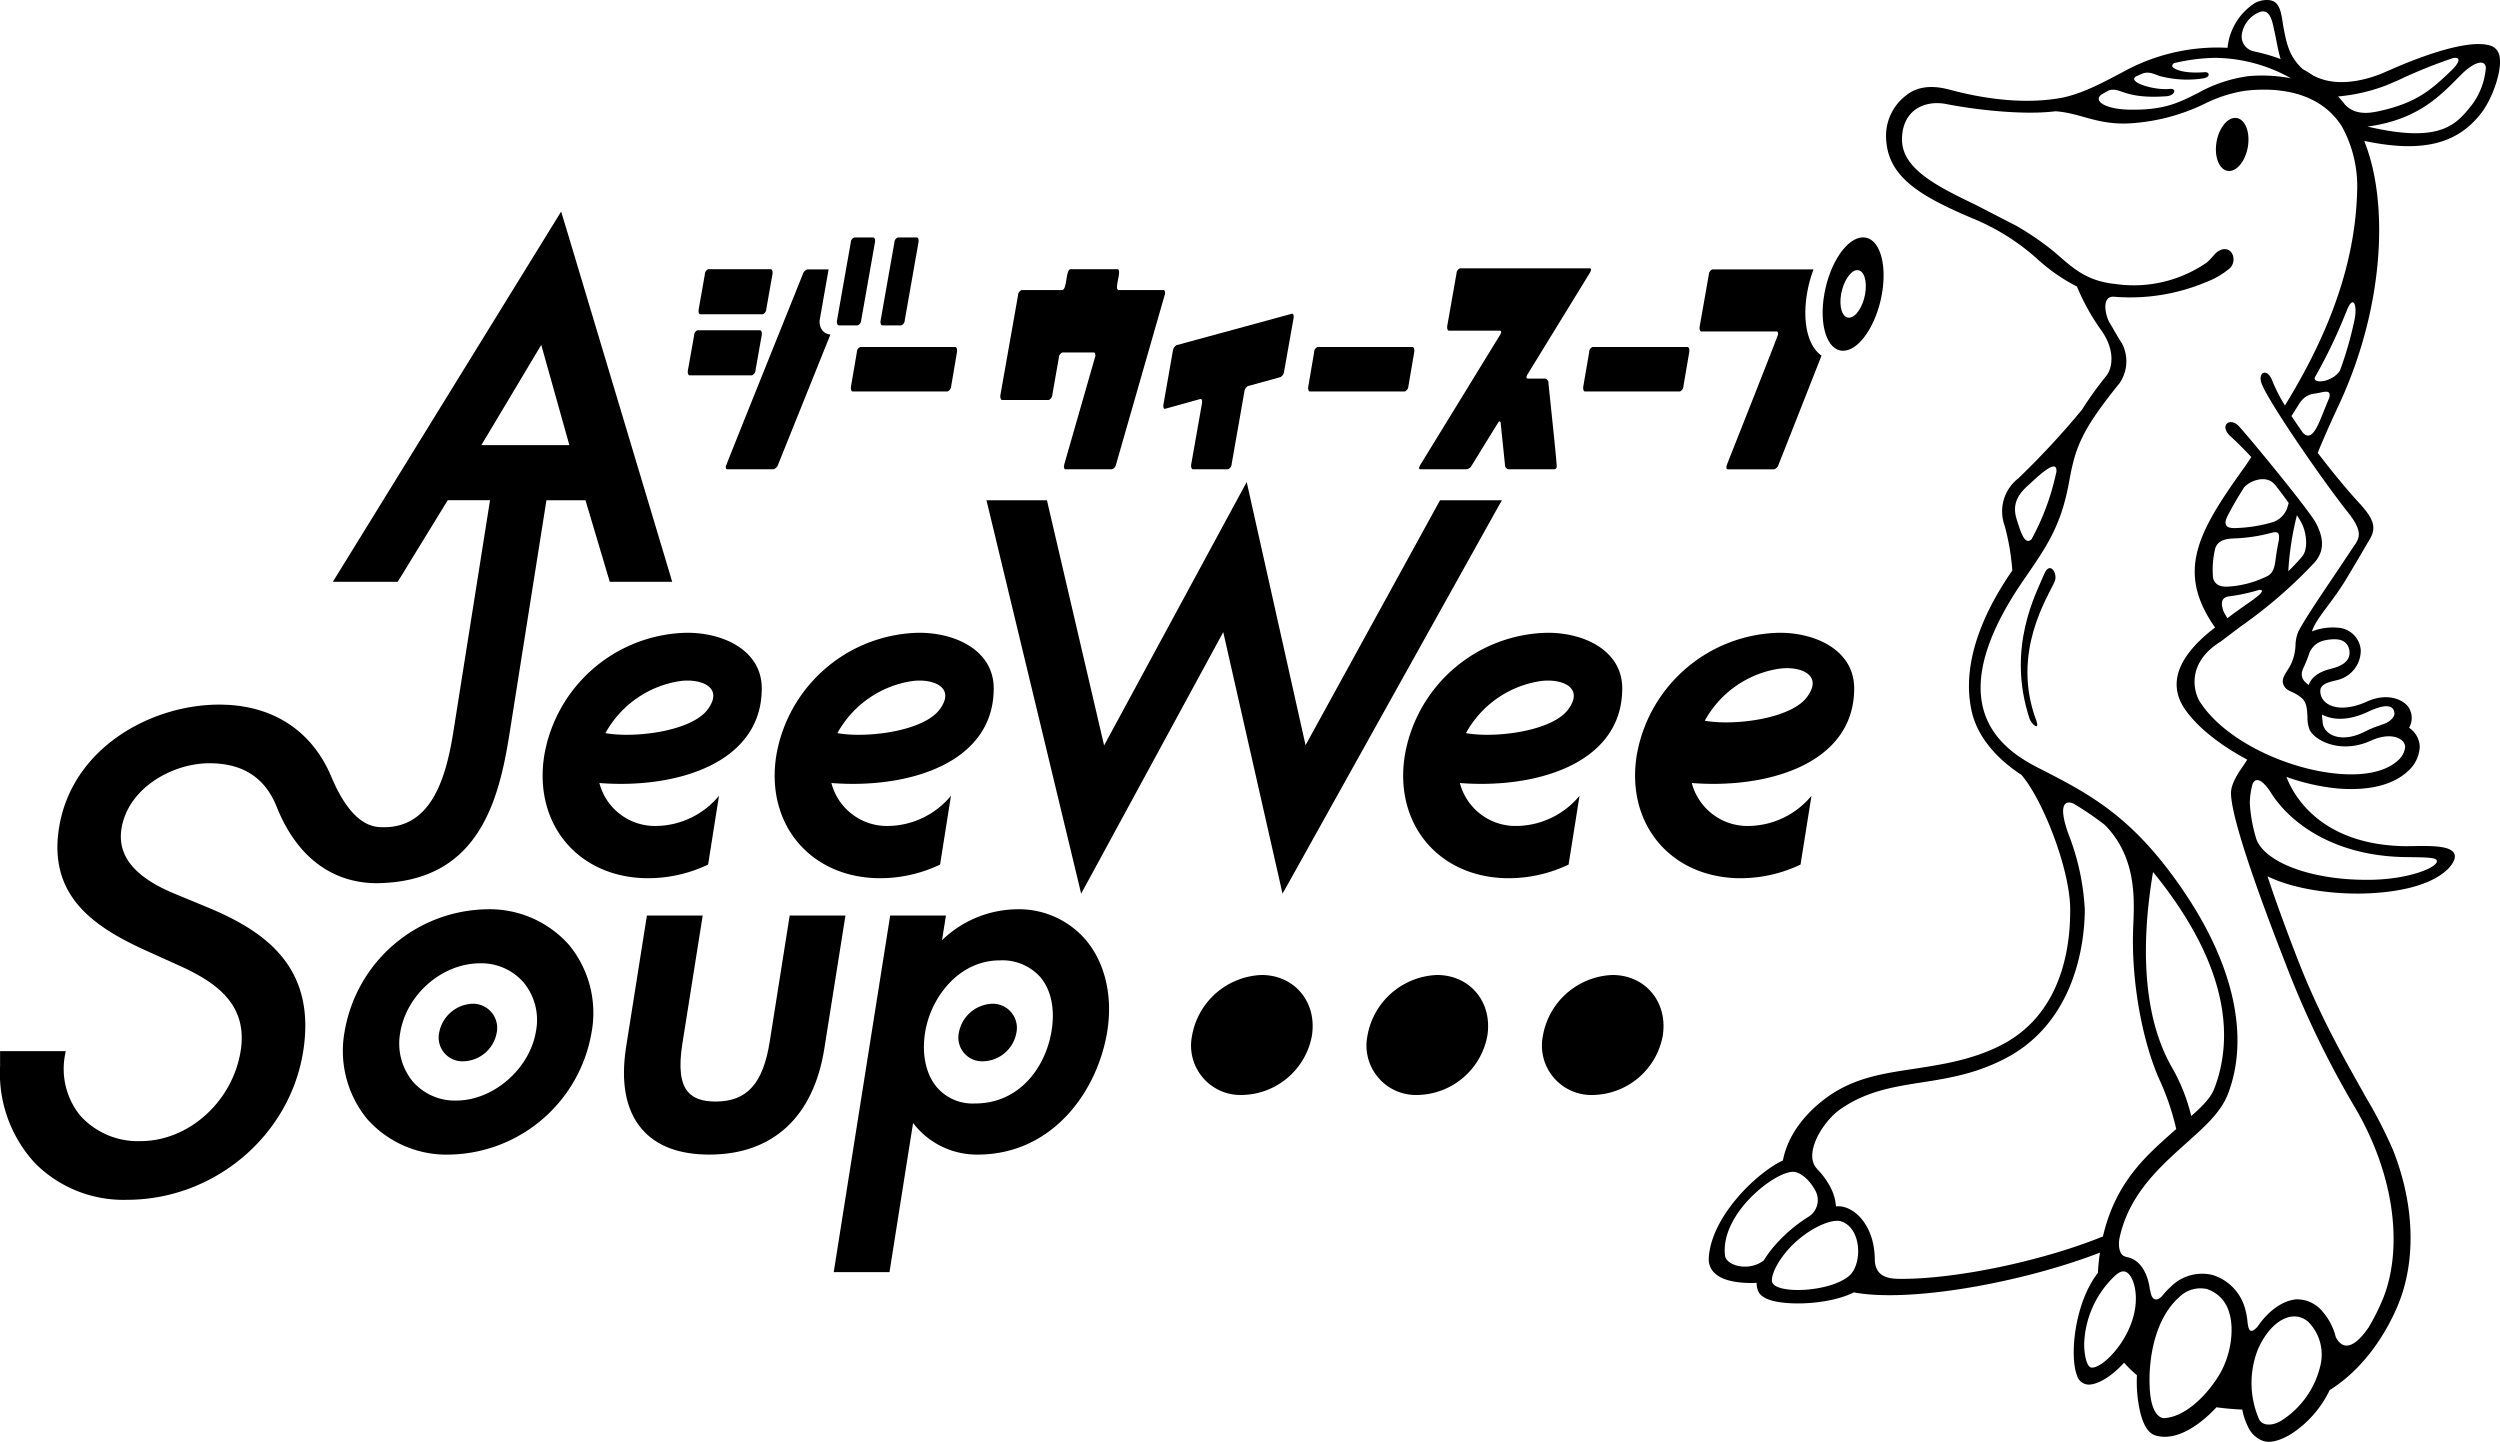 <svg id="logo_jeewee" xmlns="http://www.w3.org/2000/svg" viewBox="0 0 421.186 242.907"><title>logo_jeewee_web</title><path d="M396.089,221.54l1.047-5.914c0.082-.461-0.066-0.836-0.3-0.836H386.323a0.911,0.911,0,0,0-.57.836L384.7,221.54c-0.078.469,0.051,0.844,0.282,0.844h10.512A0.947,0.947,0,0,0,396.089,221.54Z" transform="translate(-268.805 -159.154)"/><path d="M386.792,212.1H397.3a0.923,0.923,0,0,0,.6-0.836l1.047-5.914c0.078-.469-0.07-0.844-0.3-0.844h-10.52a0.924,0.924,0,0,0-.57.844l-1.039,5.914C386.44,211.72,386.557,212.1,386.792,212.1Z" transform="translate(-268.805 -159.154)"/><path d="M407.389,214.861a2.415,2.415,0,0,1-.449-2s0.8-4.57,1.461-8.32h-3.586a1.27,1.27,0,0,0-.758.8c-0.953,2.43-12.883,31.992-12.961,32.375-0.055.328,0.07,0.492,0.218,0.492h7.828a1.2,1.2,0,0,0,.758-0.789c0.594-1.484,5.242-13.032,8.809-21.914A1.812,1.812,0,0,1,407.389,214.861Z" transform="translate(-268.805 -159.154)"/><path d="M420.647,213.97h-3.176c-0.258,0-.387-0.375-0.3-0.844l2.32-13.14a0.881,0.881,0,0,1,.6-0.828h3.172c0.234,0,.363.36,0.281,0.828l-2.312,13.14a0.951,0.951,0,0,1-.582.844m-7.348,0h-3.18c-0.226,0-.375-0.375-0.3-0.844l2.32-13.14a0.907,0.907,0,0,1,.594-0.828h3.176c0.238,0,.379.36,0.3,0.828l-2.32,13.14A0.947,0.947,0,0,1,413.3,213.97Z" transform="translate(-268.805 -159.154)"/><path d="M428.444,225.111H412.456c-0.234,0-.356-0.422-0.274-0.89l0.981-5.727a0.965,0.965,0,0,1,.574-0.883h15.992c0.234,0,.379.383,0.3,0.883l-0.977,5.727A1.04,1.04,0,0,1,428.444,225.111Z" transform="translate(-268.805 -159.154)"/><path d="M505.485,225.111H489.493c-0.234,0-.352-0.422-0.266-0.89l0.976-5.727a0.942,0.942,0,0,1,.586-0.883h15.984c0.226,0,.375.383,0.289,0.883l-0.977,5.727A1.045,1.045,0,0,1,505.485,225.111Z" transform="translate(-268.805 -159.154)"/><path d="M551.813,225.111H535.821c-0.226,0-.344-0.422-0.266-0.89l0.984-5.727a0.95,0.95,0,0,1,.578-0.883H553.1c0.227,0,.383.383,0.3,0.883l-0.984,5.727A0.993,0.993,0,0,1,551.813,225.111Z" transform="translate(-268.805 -159.154)"/><path d="M465.009,208.908l-8.172,28.469a1.078,1.078,0,0,1-.68.836H448.3c-0.172,0-.3-0.242-0.226-0.664,0.008-.047.031-0.125,0.039-0.172L453.27,219.4a0.6,0.6,0,0,0,.062-0.211c0.063-.375-0.054-0.656-0.25-0.656h-5.3a1.006,1.006,0,0,0-.588.867l-1.094,6.258a1.026,1.026,0,0,1-.61.891h-7.844c-0.234,0-.375-0.414-0.289-0.891l2.961-16.75a0.943,0.943,0,0,1,.6-0.883h6.791c0.945,0,.57-3.523,1.492-3.523h7.848c0.93,0-.7,3.523.258,3.523h7.516c0.2,0,.32.289,0.25,0.672A0.724,0.724,0,0,1,465.009,208.908Z" transform="translate(-268.805 -159.154)"/><path d="M484.524,222.689L479.04,224.2a1.3,1.3,0,0,0-.6,1l-2.133,12.141a0.976,0.976,0,0,1-.609.875H469.79c-0.226,0-.375-0.375-0.289-0.875l1.8-10.2c0.078-.43,0-0.8-0.226-0.758H471l-5.89,1.641h-0.063c-0.211.039-.3-0.344-0.226-0.758l1.57-8.937a1.384,1.384,0,0,1,.6-1.016l19.422-5.289,0.07-.039c0.211,0,.328.336,0.258,0.758l-1.594,8.976A1.2,1.2,0,0,1,484.524,222.689Z" transform="translate(-268.805 -159.154)"/><path d="M530.723,238.212h-7.836a0.745,0.745,0,0,1-.531-0.75l-0.719-6.969a0.293,0.293,0,0,0-.188-0.336,0.376,0.376,0,0,0-.281.25l-4.4,7.141a1.248,1.248,0,0,1-.836.664H508.1c-0.1,0-.25-0.031-0.2-0.289a1.9,1.9,0,0,1,.148-0.375l13.5-22.008a1.2,1.2,0,0,0,.156-0.375c0.031-.25-0.1-0.3-0.188-0.3h-8.6c-0.234,0-.359-0.375-0.274-0.875l1.543-8.742a0.978,0.978,0,0,1,.586-0.883h21.886c0.086,0,.227.047,0.188,0.3a2.941,2.941,0,0,1-.148.383l-10.566,17.211a1.311,1.311,0,0,0-.14.336c-0.039.258,0.086,0.344,0.211,0.344h2.953a0.759,0.759,0,0,1,.523.758c0.117,1.25,1.461,13.68,1.391,14.1A0.435,0.435,0,0,1,530.723,238.212Z" transform="translate(-268.805 -159.154)"/><path d="M574.774,218.228c-1.672-2-2.234-5.664-1.5-9.8a21.551,21.551,0,0,1,1.062-3.883H557.305a0.98,0.98,0,0,0-.609.883l-1.539,8.734c-0.086.461,0.07,0.836,0.3,0.836h12.656c0.172,0,.289.172,0.242,0.516-0.07.375-7.922,20.188-8.6,21.914a2.708,2.708,0,0,0-.086.3c-0.055.328,0.055,0.492,0.219,0.492h7.8a1.1,1.1,0,0,0,.758-0.789c0.516-1.289,4.039-10.219,7.242-18.367A4.534,4.534,0,0,1,574.774,218.228Z" transform="translate(-268.805 -159.154)"/><path d="M583.032,208.7c-0.39,2.2-1.609,3.977-2.726,3.977s-1.7-1.774-1.32-3.977c0.4-2.2,1.61-4.039,2.734-4.039s1.7,1.836,1.312,4.039m2.828,0c0.93-5.3-.484-9.555-3.172-9.555s-5.6,4.25-6.531,9.555c-0.922,5.234.469,9.547,3.164,9.547S584.931,213.931,585.86,208.7Z" transform="translate(-268.805 -159.154)"/><path d="M352.479,333.181a5.853,5.853,0,0,1-5.6,4.774,4,4,0,0,1-4.094-4.774,5.946,5.946,0,0,1,5.617-4.922A4.074,4.074,0,0,1,352.479,333.181Z" transform="translate(-268.805 -159.154)"/><path d="M364.675,318.353a17.871,17.871,0,0,0-13.918-6.008,24.717,24.717,0,0,0-23.871,20.484,18.089,18.089,0,0,0,3.774,14.844,17.884,17.884,0,0,0,13.914,6,24.724,24.724,0,0,0,23.875-20.484,18.049,18.049,0,0,0-3.773-14.836m-19.024,26.219a9.4,9.4,0,0,1-7.312-3.219,10.093,10.093,0,0,1-2.117-8.164c1.027-6.477,7.066-11.742,13.461-11.742a9.414,9.414,0,0,1,7.328,3.219,9.925,9.925,0,0,1,2.1,8.164C358.1,339.2,351.94,344.572,345.651,344.572Z" transform="translate(-268.805 -159.154)"/><path d="M409.881,313.4h-8.035l-3.367,21.274c-1.121,7.054-3.844,10.062-9.11,10.062-2.2,0-3.726-.531-4.664-1.633-1.262-1.477-1.57-4.117-.945-8.07l3.43-21.633h-9.4L374.3,335.462c-0.957,6.055-.07,10.734,2.625,13.891,2.449,2.867,6.285,4.32,11.39,4.32,10.668,0,17.547-6.336,19.367-17.852l3.559-22.422h-1.36Z" transform="translate(-268.805 -159.154)"/><path d="M381.471,255.22l-17.152-57.2-0.972-3.226-1.774,2.875-35.262,57.187-1.43,2.313H335.8l0.453-.719,7.984-13.024h7.125l-6.188,39.094c-1.289,8.032-3.809,16.141-11.914,16-1.5-.023-5.133-0.172-8.625-8.484-3.25-7.75-9.875-12.172-18.89-12.172-11.492,0-24.86,7.289-27,20.789-1.8,11.391,5.8,16.57,14.289,20.484l5.133,2.32c6.117,2.7,12.524,6.3,11.188,14.727-1.348,8.539-8.75,15.218-16.844,15.218a13.047,13.047,0,0,1-10.234-4.351,12.5,12.5,0,0,1-2.484-10.336l0.078-.469H268.819l0,2.516a22.339,22.339,0,0,0,5.934,16.406A21,21,0,0,0,290.2,361.29c14.664,0,27.422-10.742,29.684-25,2.3-14.508-6.863-20.422-16.129-24.281l-5.367-2.219c-6.867-2.8-9.844-6.4-9.117-11.031,1.086-6.8,8.531-11.016,14.809-11.016,5.609,0,9.367,2.414,11.324,7.3,5.477,13.711,15.961,12.984,18.254,12.86,15.816-.86,19.2-13.875,20.973-25.07l6.234-39.4h6.578l3.766,12.656,0.328,1.086h10.516l-0.578-1.953m-31.578-21.07,10.094-16.891,4.738,16.891H349.893Z" transform="translate(-268.805 -159.154)"/><path d="M440.034,333.181a5.851,5.851,0,0,1-5.6,4.774,4,4,0,0,1-4.094-4.774,5.938,5.938,0,0,1,5.629-4.922A4.063,4.063,0,0,1,440.034,333.181Z" transform="translate(-268.805 -159.154)"/><path d="M451.669,317.431a14.868,14.868,0,0,0-11.7-5.086,18.439,18.439,0,0,0-12.457,5.211c0.226-1.4.66-4.156,0.66-4.156h-9.394l-9.512,60.078h9.395s3.289-20.82,3.976-25.125a13.5,13.5,0,0,0,10.844,5.32c12.758,0,20.291-10.8,21.881-20.836,0.937-5.938-.406-11.555-3.692-15.406m-5.689,15.32c-0.969,6.125-5.344,12.312-12.922,12.312a7.953,7.953,0,0,1-6.375-2.688c-1.875-2.187-2.613-5.562-2.023-9.266,0.934-5.89,5.656-12.156,12.586-12.156a8.58,8.58,0,0,1,6.793,2.781C445.87,325.876,446.565,329.08,445.979,332.752Z" transform="translate(-268.805 -159.154)"/><path d="M389.94,293.22a13.961,13.961,0,0,1-10.508,5.086,9.681,9.681,0,0,1-9.648-7.234c12.809,1.016,27.36-3.25,27.36-15.938,0-6.3-6.27-9.375-12.563-9.375A24.856,24.856,0,0,0,360.5,286.431c-1.856,11.664,5.844,20.68,17.531,20.68a23.5,23.5,0,0,0,10.07-2.3l1.836-11.586m-6.73-19.3c3.476-.547,7.711.906,4.8,4.781-2.719,3.633-12.215,4.859-17.2,3.961A17.288,17.288,0,0,1,383.21,273.924Z" transform="translate(-268.805 -159.154)"/><path d="M429.014,293.22a13.946,13.946,0,0,1-10.5,5.086,9.672,9.672,0,0,1-9.641-7.234c12.809,1.016,27.348-3.25,27.348-15.938,0-6.3-6.262-9.375-12.551-9.375a24.855,24.855,0,0,0-24.078,20.672c-1.856,11.664,5.844,20.68,17.531,20.68a23.479,23.479,0,0,0,10.062-2.3l1.832-11.586m-6.718-19.3c3.472-.547,7.7.906,4.789,4.781-2.711,3.633-12.215,4.859-17.2,3.961A17.3,17.3,0,0,1,422.3,273.924Z" transform="translate(-268.805 -159.154)"/><path d="M534.915,293.22a13.962,13.962,0,0,1-10.512,5.086,9.691,9.691,0,0,1-9.648-7.234c12.8,1.016,27.356-3.25,27.356-15.938,0-6.3-6.266-9.375-12.551-9.375a24.86,24.86,0,0,0-24.082,20.672c-1.852,11.664,5.844,20.68,17.535,20.68a23.479,23.479,0,0,0,10.062-2.3l1.84-11.586m-6.715-19.3c3.453-.547,7.684.906,4.781,4.781-2.726,3.633-12.218,4.859-17.2,3.961A17.255,17.255,0,0,1,528.2,273.924Z" transform="translate(-268.805 -159.154)"/><path d="M573.993,293.22a13.949,13.949,0,0,1-10.508,5.086,9.693,9.693,0,0,1-9.656-7.234c12.82,1.016,27.359-3.25,27.359-15.938,0-6.3-6.258-9.375-12.555-9.375a24.877,24.877,0,0,0-24.086,20.672c-1.844,11.664,5.86,20.68,17.539,20.68a23.5,23.5,0,0,0,10.062-2.3l1.844-11.586m-5.555-21.391c3.461-.547,7.7.906,4.781,4.781-2.719,3.633-12.219,4.86-17.2,3.961A17.257,17.257,0,0,1,568.438,271.83Z" transform="translate(-268.805 -159.154)"/><polygon points="253.035 84.277 251.332 84.277 243.195 84.277 242.609 84.277 242.328 84.792 219.953 125.542 210.617 83.808 210.039 81.206 208.766 83.55 186.012 125.589 176.557 85.042 176.385 84.277 175.588 84.277 167.459 84.277 166.19 84.277 166.49 85.503 181.543 148.035 182.144 150.558 183.387 148.277 206.086 106.496 215.5 148.027 216.07 150.558 217.344 148.292 252.199 85.753 253.035 84.277"/><path d="M489.821,333.681a12.174,12.174,0,0,1-11.672,9.945,8.326,8.326,0,0,1-8.523-9.945,12.388,12.388,0,0,1,11.726-10.266C486.891,323.416,490.735,327.978,489.821,333.681Z" transform="translate(-268.805 -159.154)"/><path d="M519.38,333.681a12.179,12.179,0,0,1-11.676,9.945,8.326,8.326,0,0,1-8.523-9.945,12.375,12.375,0,0,1,11.726-10.266C516.45,323.416,520.294,327.978,519.38,333.681Z" transform="translate(-268.805 -159.154)"/><path d="M548.931,333.681a12.175,12.175,0,0,1-11.672,9.945,8.326,8.326,0,0,1-8.52-9.945,12.371,12.371,0,0,1,11.723-10.266C546,323.416,549.845,327.978,548.931,333.681Z" transform="translate(-268.805 -159.154)"/><path d="M689.8,168.22a2.168,2.168,0,0,0-1.476-1.391c-3.734-1.148-11.766,1.891-16.344,3.883l-1.914.828c-3.406,1.383-7.946,2.234-11.438.383l-0.008.023c-0.609-.406-1.211-0.8-1.852-1.14-2.3-2.055-2.726-4.461-3.125-6.352-0.406-2-.414-3.727-1.328-4.719-0.82-.9-2.617-0.617-3.586-0.086a10.132,10.132,0,0,0-4.641,7.562c-0.859-.047-1.7-0.062-2.5-0.039a33.1,33.1,0,0,0-15.289,4.2c-3.031,1.6-6.844,3.688-10.468,4.313-7.078,1.234-14.532-.336-18.461-1.4-1.8-.476-4.976-1.094-7.5.992a8.569,8.569,0,0,0-3.289,7.484c0.414,6.266,5.742,9.43,14.367,13.109a37.6,37.6,0,0,1,11.328,7.133,29.88,29.88,0,0,0,6.445,4.422,36.377,36.377,0,0,0,4.055,7.32c2.469,3.422,1.906,6.469.89,7.734a57.04,57.04,0,0,0-4.078,5.672,136.562,136.562,0,0,1-10.766,11.61,7.036,7.036,0,0,0-2.274,7.992,39.784,39.784,0,0,1,1.282,7.516,0.108,0.108,0,0,0-.024.032c-6.445,9.328-8.289,17.4-6.789,23.828,1.211,5.156,5.539,8.758,8.328,10.555,3.539,4.031,8.234,15.883,8.234,22.7,0,3.906-.3,16.961-11.5,22.781-4.656,2.422-9.648,3.258-13.93,3.922-5.062.8-10.375,1.328-15.211,4.7-3.539,2.461-6.883,6.258-7.758,10.875-4.375,2.016-12.172,9.5-12.492,16.508a3.155,3.155,0,0,0,1.024,2.5c1.68,1.578,5.062,1.7,7.039,1.617a3.632,3.632,0,0,0,.234,1.32c0.328,0.812,1.18,1.375,2.617,1.734,3.242,0.789,9.641.492,13.531-1.453,9.492,1.781,28.469-1.68,41.461-6.7a33.125,33.125,0,0,0-.344,3.422c-3.945,5.031-4.781,13.984-3.547,17.2a2.107,2.107,0,0,0,1.953,1.617c1.633,0,3.961-1.422,6.008-3.7a17.74,17.74,0,0,0,2.156,2.11c0,0.289-.024.578-0.024,0.859a23.252,23.252,0,0,0,.508,5.062c0.539,2.446,1.43,3.875,2.641,4.234,3.476,1.039,7.43-1.687,10.273-4.75,1.524,0.211,2.984.328,4.352,0.391a11.133,11.133,0,0,0,.984,2.922,4.412,4.412,0,0,0,2.7,2.414c1.6,0.4,3.555-.61,4.578-1.242a18.161,18.161,0,0,0,6.469-7.383c6.07-3.789,9.7-10.016,11.476-14.258,2.914-6.961,3.078-16.422-.844-26.266a78.056,78.056,0,0,0-4.43-8.625c-2.984-5.359-7.719-13.367-11.617-23.469-2.156-5.562-3.82-10.164-5.062-13.938,5.054,2.477,12.39,3.133,17.437,2.852,10.375-.57,13.516-4.117,14.031-5.672,0.953-2.875-5.547-2.2-8.547-2.258-12.82-.281-18.047-7.258-19.734-11.672a35.41,35.41,0,0,0,8.61,1.953c6.594,0.539,10.039-1.25,11.773-2.844a5.863,5.863,0,0,0,2.078-4.164,3.986,3.986,0,0,0-1.8-3.219,3.311,3.311,0,0,0,.008-3.3c-0.789-1.375-3.539-2.727-7.1-1.117-3.68,1.672-6.664,1.18-7.617-.68a2.372,2.372,0,0,1-.211-1.438c0.3-.922,1.508-1.18,2.719-1.477a5.134,5.134,0,0,0,4.062-5.094,4.108,4.108,0,0,0-3.937-3.758,9.573,9.573,0,0,0-4.289.633c0.024-.054.024-0.1,0.047-0.156,0.86-2.3,3.281-4.656,5.531-8.344,1.539-2.516,3.063-5.18,4.18-7.054,1.3-2.188.344-3.758-1.984-6.289-1.813-1.969-4.336-5.008-6.8-8.242,0.984-2.414,2.117-4.992,3.453-7.836,7.734-16.445,8.539-33.969,4.539-44.3-0.047-.133-0.078-0.282-0.133-0.414,9.641,2.032,15.617.586,19.688-4.687,1.976-2.547,3.774-7.766,2.976-10m-18.922,5.3,1.976-.844a83.987,83.987,0,0,1,9.234-3.734c1.547-.266.875,0.984-0.273,2.078-3.3,3.164-5.852,5.539-12.469,6.922-1.469.3-3.8,0.617-5.438-1.125v0.016c-0.375-.492-0.781-0.961-1.2-1.422a29.96,29.96,0,0,0,8.172-1.891m-24.36-8.75a4.819,4.819,0,0,1,3.008-3.586c1.867-.633,2.156,1.976,2.484,3.367,0.289,1.25.531,2.961,1.016,4.562a30.6,30.6,0,0,0-4.492-1.289l0.032-.008a2.546,2.546,0,0,1-2.047-3.047m-4.82,4.141a26.542,26.542,0,0,1,13.07,3.445,25.8,25.8,0,0,0-7.125-.367,23.9,23.9,0,0,0-8.414,2.774c-3.524,1.812-5.953,2.976-11.7,2.875-4.109-.078-6.187-1.5-4.625-2.594,0.39-.219.781-0.43,1.164-0.648,2.024-.633,2.469,1.5,9.719.984,1.438-.1,1.812-1.36.586-1.234-2.7.274-7.234-1.148-5.719-2.1a0.008,0.008,0,0,1,.008-0.008c0.383-.172.766-0.344,1.149-0.508,1.211-.375,2.008.2,2.922,0.461a17.745,17.745,0,0,0,7.25.375c1.227-.164,1.156-1.117.219-1.039-3.8.3-5.4-.625-5.453-1.039a0.644,0.644,0,0,1,.6-0.554,32.816,32.816,0,0,1,6.344-.82M608.54,246.564c-0.8-2.594.391-4.234,1.922-5.609,1.469-1.32,5.047-4.906,4.789-2.258-0.086.336-.156,0.68-0.242,1.024a40.939,40.939,0,0,1-3.953,10.3c-1.156,1.047-1.82-1.242-2.516-3.453m-49.117,124.11c-0.82-7.125,8.625-14.367,11.633-14.094,0.969,0.086,2.539,1.125,3.672,3.32a3.314,3.314,0,0,1-1.328,4.3,25.545,25.545,0,0,0-5.516,4.7,18.187,18.187,0,0,0-1.93,2.6c-2.531,1.946-6.328.891-6.531-.836m7.938,4.445c-0.234-.977.773-3.258,2.672-5.406,3.078-3.484,7.242-5.226,8.789-4.828,1.344,0.344,2.5,1.562,2.906,3.664,0.414,2.125-.172,4.516-1.367,5.539-3.3,2.836-12.492,3.14-13,1.031m21.281-.508c-2.562-.031-4.11-0.93-3.977-3.734l-0.016.024a12.9,12.9,0,0,0-.32-2.43c-0.7-3.039-2.625-5.383-4.9-5.969a3.987,3.987,0,0,0-1.313-.1,8.031,8.031,0,0,0-.976-3.3,12.468,12.468,0,0,0-2.219-3.008h0.031c-2.39-2.39.828-7.914,3.922-10.07,4.367-3.039,8.883-3.75,13.656-4.5,4.477-.7,9.1-1.43,14.117-4.039,12.422-6.461,13.391-20.844,13.391-25.1a40.439,40.439,0,0,0-2.726-12.641c-1.742-4.812-.75-5.828.781-5.226a52.848,52.848,0,0,1,5.336,3.633c5.844,5.969,4.844,13.758,4.734,18.2-0.2,8.664,1.617,18.25,4.391,24.562a42.808,42.808,0,0,1,2.891,8.461c-0.141.125-.282,0.242-0.43,0.367-4.469,4.016-9.719,8.383-11.9,17.648-0.008.031-.008,0.047-0.016,0.078-10.039,4.086-24.8,7.258-34.461,7.148m49.336-27.43a31.032,31.032,0,0,0-3.32-8.312c-5.242-9.25-4.938-22.078-3.117-32.8a70.592,70.592,0,0,1,4.375,5.9c7.7,11.562,9.25,21.93,5.961,30.554-0.617,1.625-2.156,3.133-3.9,4.656m-16.813,42.375c-0.906-.11-1.226-2.578-1.226-3.906a16.512,16.512,0,0,1,5.234-11.6c0.734-.656,1.367-0.852,1.875-0.57,0.883,0.484,1.6,2.211,1.6,4.453a10.962,10.962,0,0,1-.18,1.969c-0.953,5.375-5.562,9.859-7.3,9.656m12.32,8.516c-1.047.062-2.2-1.211-2.461-4.446-0.055-.625-0.078-1.289-0.078-1.976,0-4.742,1.258-10.594,4.945-13.9a5.071,5.071,0,0,1,4.734-1.422,5.755,5.755,0,0,1,3.742,3.961c0.852,2.61.422,7.2-1.859,10.8-2.234,3.539-5.742,6.774-9.024,6.977m19.711,0.406c-1.461.922-3.219,0.984-3.8-.226a15.345,15.345,0,0,1-.218-11.672c2.054-4.828,5.875-7.008,8.516-4.719a7.846,7.846,0,0,1,1.992,7.555,15.012,15.012,0,0,1-6.492,9.062m20.711-94.922c3.328,0.054,5.3,0,5.453.617,0.234,1.07-4.547,3.109-11.094,3.211-10.516.172-18.5-3.25-19.445-7.281a25.127,25.127,0,0,1-.976-5.68,13.24,13.24,0,0,1,.437-3.094c0.649-1.688,2.141-.172,3.078,1.32,3.164,5.078,10.547,10.7,22.547,10.906m-6.117-24.492c3.25-1.524,4.32-.961,4.422.274,0.062,0.664-.922,1.64-2.3,1.953l0.055,0.016a16.073,16.073,0,0,0-2.719,1.109c-3.852,1.969-6.774.688-7.11-1.375h0c0-.039-0.117-1.164-0.117-1.164,0-.1-0.008-0.219-0.016-0.328,1.867,0.969,4.469,1.07,7.789-.484m-5.883-12.2c2-.086,2.586,1.031,2.711,1.9,0.156,1.031-.25,2.359-2.969,3.031-2.773.68-3.547,1.852-3.89,2.774-0.75-.578-1.594-1.3-0.914-2.828a21.974,21.974,0,0,0,1.078-2.7c0.719-1.422,1.8-2.078,3.984-2.18m3.68-16.008-3.188,4.781c-2.687,3.984-5.461,8.1-6.383,9.938a6.259,6.259,0,0,0-.476,2.281,8.262,8.262,0,0,1-.867,3.422c-0.75,1.352-1.742,2.32-1.039,3.476,0.61,1.024,1.484.766,2.961,2.024,0.852,0.734.906,1.992,0.961,3.2a5.39,5.39,0,0,0,.375,2.164c0.93,1.844,5.289,4.094,10.328,1.8,1.945-.883,3.789-0.969,4.93-0.234a1.609,1.609,0,0,1,.828,1.274,3.489,3.489,0,0,1-1.281,2.352c-1.125,1.031-3.906,2.7-9.906,2.2-8.625-.711-19.188-5.578-23.4-12.141-0.953-1.492-2.461-6.468,3.539-10.164l3.289-2.492a79.745,79.745,0,0,0,12.469-10.781c2.039-2.3,1.242-4.719.312-6.57-1.07-2.133-11.57-14.875-13.07-16.445s-3.336-.07-1.406,1.7c1.242,1.148,2.43,2.336,3.531,3.524l-0.961,1.445c-7.969,11.094-11.844,17.734-5.14,27.281l-0.562.422c-5.828,4.672-7.36,9.141-4.555,13.281,2.094,3.078,6,6.133,10.539,8.555-0.281.43-.492,0.758-0.492,0.758-1.094,1.555-2.25,3.328-2.25,4.844-0.008,5.266,7.508,24.414,9.234,28.867A158.326,158.326,0,0,0,665.36,345.4c7.008,11.726,8.242,24.039,5,32.344a37.04,37.04,0,0,1-2.5,5.039c-0.891,1.3-3.68,5.1-5.524,1.672a10.438,10.438,0,0,0-2.18-4.266,5.545,5.545,0,0,0-4.524-2.125c-2.554.25-4.937,2.281-6.539,4.664-1.11,1.133-1.461.727-1.648-.9a11.217,11.217,0,0,0-.43-2.3,8.17,8.17,0,0,0-5.445-5.57,7.458,7.458,0,0,0-7.016,1.953,13.49,13.49,0,0,0-1.508,1.617c-0.93.961-1.812,0.711-1.992-1.1l-0.039.07c-0.281-2.39-1.25-4.328-2.773-5.164a3.491,3.491,0,0,0-1.274-.414l0.047-.039c-1.164-.133-1.406-1.867-1.094-3.281,1.641-7.461,7.07-12.133,11.508-16.117,2.984-2.68,5.57-4.992,6.75-8.078,3.57-9.391,1.054-21.3-7.11-33.547-8.711-13.07-16.086-16.844-24.625-21.219l-0.266-.133c-3.32-1.7-7.9-4.594-9.282-10.086-1.43-5.688.906-12.984,6.938-21.7,3.86-5.586,6.234-9.047,7.57-16.43,1.024-5.641,1.945-8.492,8.508-16.6a6.531,6.531,0,0,0,.422-6.625c-0.89-1.36-1.523-2.594-2.094-3.5-0.688-1.1-1.539-4.649.8-4.414a32.958,32.958,0,0,0,15.414-2.461,13.748,13.748,0,0,0,4-2.328c1.508-1.43.2-4.344-2.055-2.8-0.547.375-1.242,1.469-2,1.953a21.611,21.611,0,0,1-15.141,3.492c-5.367-.539-7.516-3.039-10.766-5.75a49.293,49.293,0,0,0-5.945-4.039l-6.976-3.594c-6.5-3.125-12.4-6.07-12.328-11.07,0.07-4.937,3.9-6.578,7.484-5.867,4.062,0.812,12.61,1.945,18.375,1.211,4.242,0.3,6.9,2.289,12.367,2.047A33.256,33.256,0,0,0,640.3,176.6a23.123,23.123,0,0,1,6.7-2.148c2.859-.328,11.812-1.063,16.32,5.945a20.879,20.879,0,0,1,2.594,11.164c-0.4,14.258-6.484,26.648-12.156,35.906a26.684,26.684,0,0,1-2.1-4.094c-0.883-2.359-2.531-1.508-1.828.406,1.148,3.078,10.36,16.438,14.484,21.617,2.422,3.047,2.117,4.18,1.281,5.461m-23.57.664c0.492-1.468,2.039-1.609,3.2-1.656a27.97,27.97,0,0,0,6.219-.93c1.352-.383,1.391.218,1.289,1.218-0.25,1.2-.446,2.406-0.594,3.61l-0.008-.016c-0.274,2.188-1.156,2.39-2.055,2.8a16.841,16.841,0,0,1-5.594,1.414c-1.313.117-2.438-.063-2.828-1.406a15.2,15.2,0,0,1,.367-5.039m4.836-10.218c0.938-1.141,3.789-2.266,5.2-.484l-0.016-.055c0.9,1.14,1.688,2.2,2.352,3.14-0.1.328-.188,0.633-0.289,0.946a3.953,3.953,0,0,1-2.3,2.25,24.7,24.7,0,0,1-6.312,1.023c-1.117.039-2.3-.125-1.445-1.945,0.812-1.609,1.766-3.226,2.812-4.875m7.469,14.094a49.5,49.5,0,0,1,1.453-9.438,14.047,14.047,0,0,1,.9,1.562c0.719,1.57,1.016,4.164-.031,5.406a33.861,33.861,0,0,1-2.32,2.469m-10.852,6.922c-0.625-1.617-.453-2.586,1.094-2.719a30.71,30.71,0,0,0,4.562-.977c0.875-.289,1.289.117-0.562,1.422l0.1-.047c-1.336.953-2.64,1.844-3.875,2.758l-0.734.555c-0.2-.336-0.4-0.664-0.586-0.992M656.813,232.1c-0.688-.976-1.352-1.938-1.953-2.859,0.476-.734.945-1.492,1.43-2.266L656.3,227a3.305,3.305,0,0,1,2.539-1.539c1.328-.18,2.758-0.883,2.4.672-0.219.531-.438,1.062-0.672,1.633-1.024,2.484-2.125,6.023-3.75,4.328m8.648-18.984a60.356,60.356,0,0,1-2.438,8.477c-1.258,1.961-4.5,2.3-4.25,1.18a87.362,87.362,0,0,0,5.258-10.953c0,0.024-.008.047-0.008,0.07,1.164-3.352,2.016-1.477,1.438,1.226m19.773-36.258c-2.625,3.266-5.2,6.531-17.578,3.625,9.008-1.188,12.774-5.789,15.938-8.89,1.867-1.836,3.75-2.563,4.016-1.11A12.061,12.061,0,0,1,685.235,176.853Z" transform="translate(-268.805 -159.154)"/><path d="M645.665,179.04c-1.453-.258-2.984,1.524-3.422,3.984s0.39,4.656,1.836,4.914,2.984-1.532,3.422-3.984S647.11,179.3,645.665,179.04Z" transform="translate(-268.805 -159.154)"/><path d="M613.2,255.869c-1.258,3.078-6.438,12.32-2.469,24.359,0.312,0.953,1.852,2.234,1.094.2-4.242-11.422,2.078-20.812,3.148-23.328C615.532,255.8,614.157,253.548,613.2,255.869Z" transform="translate(-268.805 -159.154)"/></svg>